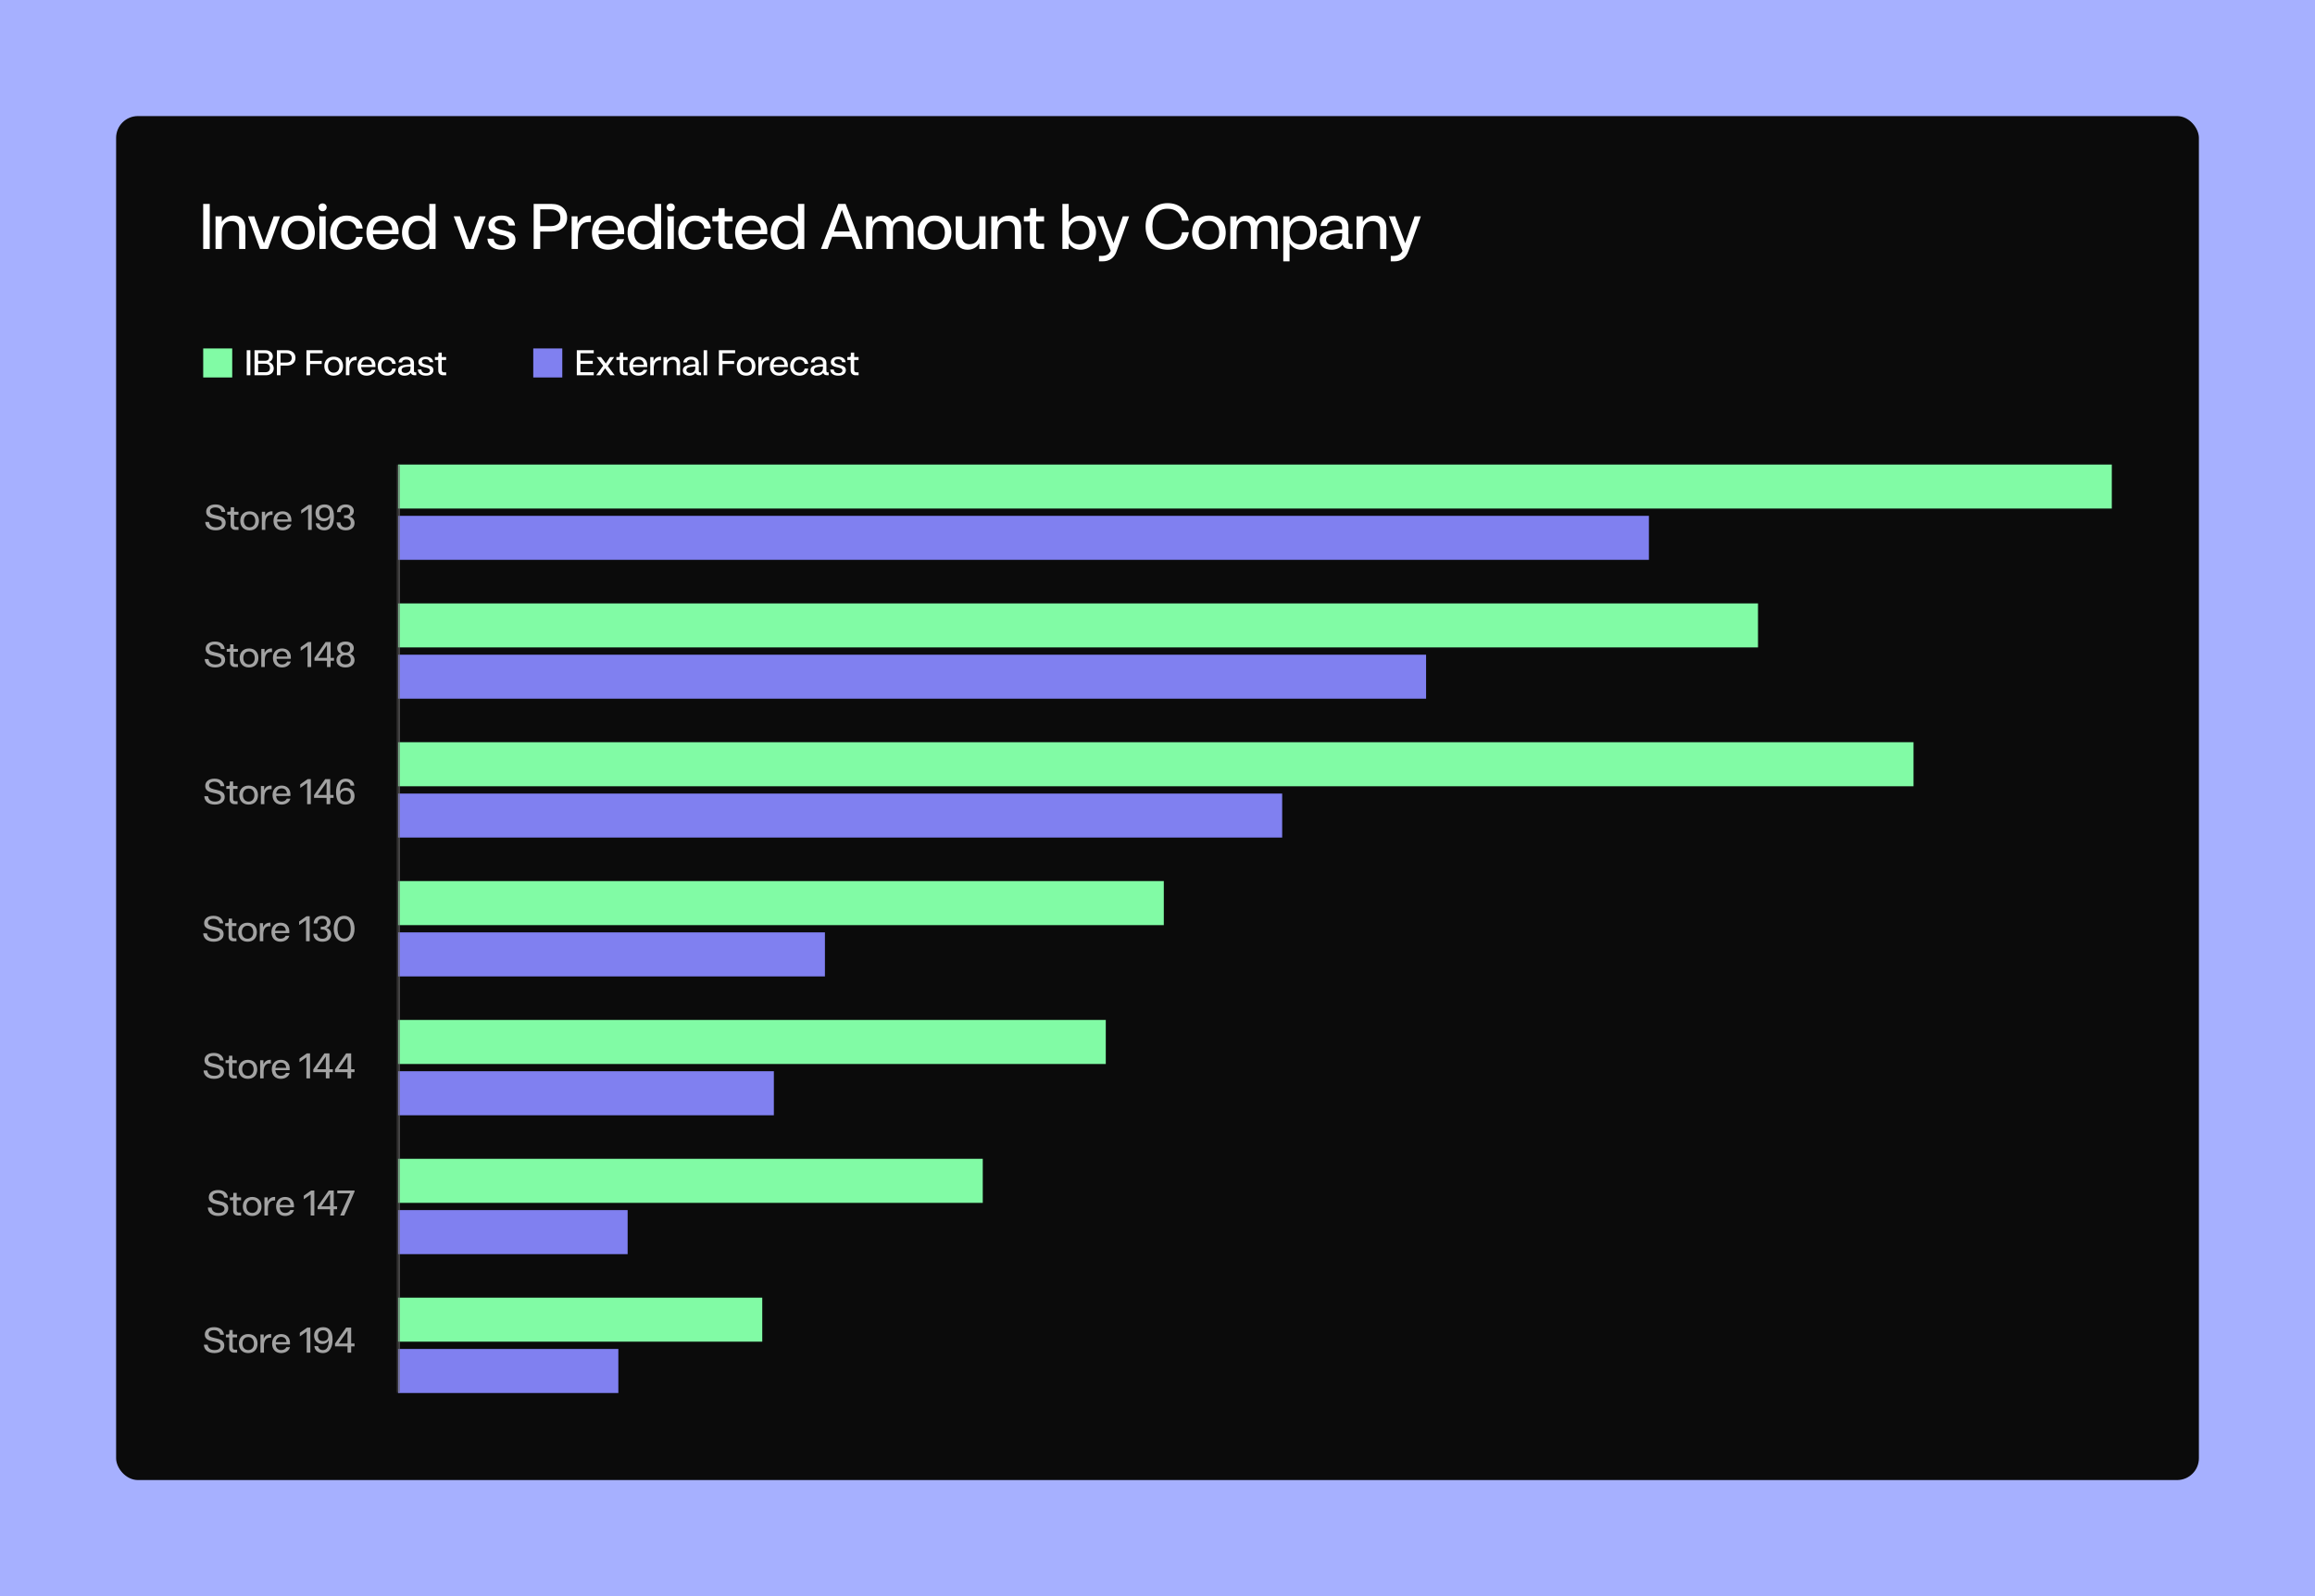 <svg width="638" height="440" viewBox="0 0 638 440" fill="none" xmlns="http://www.w3.org/2000/svg">
<rect width="638" height="440" fill="#A6B0FF"/>
<rect x="32" y="32" width="574" height="376" rx="6" fill="#0B0B0B"/>
<path d="M383.28 72.056V70.544H384C385.242 70.544 386.034 70.112 386.52 69.158L382.776 59.636H384.504L387.276 67.052L389.85 59.636H391.578L388.14 69.23C387.492 71.12 386.142 72.056 384.234 72.056H383.28Z" fill="white"/>
<path d="M380.351 63.038C380.351 61.706 379.577 60.95 378.227 60.95C376.517 60.95 375.581 62.102 375.581 64.172V68.636H373.853V59.636H375.581V61.184C376.265 60.068 377.381 59.42 378.821 59.42C380.837 59.42 382.079 60.68 382.079 62.822V68.636H380.351V63.038Z" fill="white"/>
<path d="M371.901 68.636C370.929 68.636 370.227 68.168 370.011 67.412C369.381 68.33 368.319 68.852 366.951 68.852C365.007 68.852 363.711 67.844 363.711 66.188C363.711 64.046 365.799 63.38 369.885 63.218V62.552C369.885 61.472 369.129 60.842 367.779 60.842C366.537 60.842 365.781 61.382 365.709 62.3H363.963C364.089 60.554 365.565 59.42 367.815 59.42C370.137 59.42 371.613 60.626 371.613 62.48V66.548C371.613 66.998 371.901 67.232 372.369 67.232H372.747V68.636H371.901ZM365.475 66.062C365.475 67.016 366.195 67.502 367.329 67.502C368.841 67.502 369.885 66.638 369.885 65.162V64.298C366.519 64.37 365.475 64.892 365.475 66.062Z" fill="white"/>
<path d="M358.667 59.42C361.115 59.42 362.915 61.274 362.915 64.136C362.915 66.998 361.115 68.852 358.667 68.852C357.191 68.852 356.057 68.168 355.391 66.998V72.056H353.663V59.636H355.391V61.274C356.057 60.104 357.191 59.42 358.667 59.42ZM358.253 60.914C356.489 60.914 355.391 62.156 355.391 64.136C355.391 66.116 356.489 67.376 358.253 67.376C359.999 67.376 361.115 66.116 361.115 64.136C361.115 62.156 359.999 60.914 358.253 60.914Z" fill="white"/>
<path d="M344.72 62.912C344.72 61.67 344.108 60.95 342.992 60.95C341.588 60.95 340.796 62.012 340.796 63.884V68.636H339.068V59.636H340.796V61.112C341.372 60.05 342.344 59.42 343.604 59.42C344.864 59.42 345.782 60.032 346.196 61.13C346.844 60.032 347.888 59.42 349.202 59.42C351.02 59.42 352.118 60.608 352.118 62.642V68.636H350.39V62.912C350.39 61.67 349.814 60.95 348.608 60.95C347.276 60.95 346.448 61.832 346.448 63.38V68.636H344.72V62.912Z" fill="white"/>
<path d="M333.184 68.852C330.358 68.852 328.54 66.998 328.54 64.136C328.54 61.274 330.358 59.42 333.184 59.42C335.992 59.42 337.81 61.274 337.81 64.136C337.81 66.998 335.992 68.852 333.184 68.852ZM333.184 67.358C334.912 67.358 336.01 66.098 336.01 64.136C336.01 62.174 334.912 60.896 333.184 60.896C331.456 60.896 330.34 62.156 330.34 64.136C330.34 66.098 331.456 67.358 333.184 67.358Z" fill="white"/>
<path d="M321.807 68.852C318.153 68.852 315.723 66.332 315.723 62.426C315.723 58.52 318.135 56 321.807 56C324.921 56 327.189 57.89 327.621 60.824H325.749C325.461 58.754 323.985 57.548 321.771 57.548C319.089 57.548 317.595 59.312 317.595 62.426C317.595 65.54 319.107 67.304 321.771 67.304C323.967 67.304 325.461 66.116 325.767 64.028H327.639C327.207 66.926 324.939 68.852 321.807 68.852Z" fill="white"/>
<path d="M302.874 72.056V70.544H303.594C304.836 70.544 305.628 70.112 306.114 69.158L302.37 59.636H304.098L306.87 67.052L309.444 59.636H311.172L307.734 69.23C307.086 71.12 305.736 72.056 303.828 72.056H302.874Z" fill="white"/>
<path d="M297.8 68.852C296.324 68.852 295.19 68.168 294.524 66.998V68.636H292.796V56.216H294.524V61.274C295.19 60.104 296.324 59.42 297.8 59.42C300.248 59.42 302.048 61.274 302.048 64.136C302.048 66.998 300.248 68.852 297.8 68.852ZM297.386 67.358C299.132 67.358 300.248 66.116 300.248 64.136C300.248 62.156 299.132 60.896 297.386 60.896C295.622 60.896 294.524 62.156 294.524 64.136C294.524 66.116 295.622 67.358 297.386 67.358Z" fill="white"/>
<path d="M286.204 68.636C284.764 68.636 283.828 67.7 283.828 66.296V61.058H282.172V59.636H283.144C283.666 59.636 283.9 59.402 283.9 58.88V57.386H285.556V59.636H287.734V61.058H285.556V66.08C285.556 66.8 285.952 67.178 286.654 67.178H287.752V68.636H286.204Z" fill="white"/>
<path d="M279.68 63.038C279.68 61.706 278.906 60.95 277.556 60.95C275.846 60.95 274.91 62.102 274.91 64.172V68.636H273.182V59.636H274.91V61.184C275.594 60.068 276.71 59.42 278.15 59.42C280.166 59.42 281.408 60.68 281.408 62.822V68.636H279.68V63.038Z" fill="white"/>
<path d="M265.112 65.234C265.112 66.566 265.886 67.322 267.236 67.322C268.946 67.322 269.882 66.17 269.882 64.1V59.636H271.61V68.636H269.882V67.088C269.198 68.204 268.082 68.852 266.642 68.852C264.626 68.852 263.384 67.592 263.384 65.45V59.636H265.112V65.234Z" fill="white"/>
<path d="M257.572 68.852C254.746 68.852 252.928 66.998 252.928 64.136C252.928 61.274 254.746 59.42 257.572 59.42C260.38 59.42 262.198 61.274 262.198 64.136C262.198 66.998 260.38 68.852 257.572 68.852ZM257.572 67.358C259.3 67.358 260.398 66.098 260.398 64.136C260.398 62.174 259.3 60.896 257.572 60.896C255.844 60.896 254.728 62.156 254.728 64.136C254.728 66.098 255.844 67.358 257.572 67.358Z" fill="white"/>
<path d="M244.348 62.912C244.348 61.67 243.736 60.95 242.62 60.95C241.216 60.95 240.424 62.012 240.424 63.884V68.636H238.696V59.636H240.424V61.112C241 60.05 241.972 59.42 243.232 59.42C244.492 59.42 245.41 60.032 245.824 61.13C246.472 60.032 247.516 59.42 248.83 59.42C250.648 59.42 251.746 60.608 251.746 62.642V68.636H250.018V62.912C250.018 61.67 249.442 60.95 248.236 60.95C246.904 60.95 246.076 61.832 246.076 63.38V68.636H244.348V62.912Z" fill="white"/>
<path d="M233.047 56.216L237.799 68.636H235.945L234.721 65.27H229.321L228.097 68.636H226.243L231.013 56.216H233.047ZM229.861 63.794H234.199L232.021 57.836L229.861 63.794Z" fill="white"/>
<path d="M216.655 68.852C214.207 68.852 212.407 66.998 212.407 64.136C212.407 61.274 214.207 59.42 216.655 59.42C218.131 59.42 219.265 60.104 219.931 61.274V56.216H221.659V68.636H219.931V66.998C219.265 68.168 218.131 68.852 216.655 68.852ZM217.069 67.358C218.833 67.358 219.931 66.116 219.931 64.136C219.931 62.156 218.833 60.896 217.069 60.896C215.323 60.896 214.207 62.156 214.207 64.136C214.207 66.116 215.323 67.358 217.069 67.358Z" fill="white"/>
<path d="M207.076 68.852C204.322 68.852 202.594 67.016 202.594 64.136C202.594 61.274 204.34 59.42 207.112 59.42C209.542 59.42 211.558 60.878 211.468 64.028L211.45 64.568H204.376C204.484 66.296 205.438 67.358 207.094 67.358C208.282 67.358 209.326 66.8 209.614 65.918H211.45C211.018 67.628 209.308 68.852 207.076 68.852ZM204.394 63.434H209.722C209.668 61.472 208.354 60.806 207.094 60.806C205.528 60.806 204.574 61.796 204.394 63.434Z" fill="white"/>
<path d="M200.36 68.636C198.92 68.636 197.984 67.7 197.984 66.296V61.058H196.328V59.636H197.3C197.822 59.636 198.056 59.402 198.056 58.88V57.386H199.712V59.636H201.89V61.058H199.712V66.08C199.712 66.8 200.108 67.178 200.81 67.178H201.908V68.636H200.36Z" fill="white"/>
<path d="M191.583 68.852C188.865 68.852 186.939 67.016 186.939 64.136C186.939 61.256 188.865 59.42 191.583 59.42C194.121 59.42 195.705 60.968 195.903 63.002H194.121C193.941 61.706 192.915 60.896 191.547 60.896C189.855 60.896 188.739 62.156 188.739 64.118C188.739 66.098 189.855 67.358 191.547 67.358C192.897 67.358 193.941 66.584 194.121 65.306H195.903C195.705 67.358 194.085 68.852 191.583 68.852Z" fill="white"/>
<path d="M183.976 68.636V59.636H185.704V68.636H183.976ZM184.858 58.232C184.21 58.232 183.706 57.764 183.706 57.134C183.706 56.54 184.21 56.072 184.858 56.072C185.488 56.072 185.974 56.54 185.974 57.134C185.974 57.764 185.488 58.232 184.858 58.232Z" fill="white"/>
<path d="M177.203 68.852C174.755 68.852 172.955 66.998 172.955 64.136C172.955 61.274 174.755 59.42 177.203 59.42C178.679 59.42 179.813 60.104 180.479 61.274V56.216H182.207V68.636H180.479V66.998C179.813 68.168 178.679 68.852 177.203 68.852ZM177.617 67.358C179.381 67.358 180.479 66.116 180.479 64.136C180.479 62.156 179.381 60.896 177.617 60.896C175.871 60.896 174.755 62.156 174.755 64.136C174.755 66.116 175.871 67.358 177.617 67.358Z" fill="white"/>
<path d="M167.624 68.852C164.87 68.852 163.142 67.016 163.142 64.136C163.142 61.274 164.888 59.42 167.66 59.42C170.09 59.42 172.106 60.878 172.016 64.028L171.998 64.568H164.924C165.032 66.296 165.986 67.358 167.642 67.358C168.83 67.358 169.874 66.8 170.162 65.918H171.998C171.566 67.628 169.856 68.852 167.624 68.852ZM164.942 63.434H170.27C170.216 61.472 168.902 60.806 167.642 60.806C166.076 60.806 165.122 61.796 164.942 63.434Z" fill="white"/>
<path d="M157.541 68.636V59.636H159.161V61.724C159.827 60.248 160.961 59.42 162.455 59.42H162.851V61.202H162.167C160.295 61.202 159.269 62.678 159.269 65.324V68.636H157.541Z" fill="white"/>
<path d="M147.078 68.636V56.216H152.028C154.62 56.216 156.294 57.71 156.294 60.032C156.294 62.354 154.62 63.83 152.028 63.83H148.878V68.636H147.078ZM148.878 62.336H151.758C153.45 62.336 154.44 61.508 154.44 60.032C154.44 58.556 153.45 57.71 151.758 57.71H148.878V62.336Z" fill="white"/>
<path d="M138.307 68.852C135.895 68.852 134.401 67.682 134.329 65.792H136.075C136.147 66.98 136.993 67.628 138.415 67.628C139.639 67.628 140.359 67.106 140.359 66.296C140.359 64.028 134.617 65.45 134.617 62.12C134.617 60.464 136.039 59.42 138.235 59.42C140.413 59.42 141.817 60.482 141.943 62.174H140.197C140.089 61.166 139.387 60.644 138.181 60.644C137.029 60.644 136.345 61.112 136.345 61.886C136.345 64.136 142.069 62.75 142.069 66.098C142.069 67.772 140.629 68.852 138.307 68.852Z" fill="white"/>
<path d="M128.356 68.636L125.044 59.636H126.772L129.436 67.088L132.118 59.636H133.846L130.534 68.636H128.356Z" fill="white"/>
<path d="M115.043 68.852C112.595 68.852 110.795 66.998 110.795 64.136C110.795 61.274 112.595 59.42 115.043 59.42C116.519 59.42 117.653 60.104 118.319 61.274V56.216H120.047V68.636H118.319V66.998C117.653 68.168 116.519 68.852 115.043 68.852ZM115.457 67.358C117.221 67.358 118.319 66.116 118.319 64.136C118.319 62.156 117.221 60.896 115.457 60.896C113.711 60.896 112.595 62.156 112.595 64.136C112.595 66.116 113.711 67.358 115.457 67.358Z" fill="white"/>
<path d="M105.463 68.852C102.709 68.852 100.981 67.016 100.981 64.136C100.981 61.274 102.727 59.42 105.499 59.42C107.929 59.42 109.945 60.878 109.855 64.028L109.837 64.568H102.763C102.871 66.296 103.825 67.358 105.481 67.358C106.669 67.358 107.713 66.8 108.001 65.918H109.837C109.405 67.628 107.695 68.852 105.463 68.852ZM102.781 63.434H108.109C108.055 61.472 106.741 60.806 105.481 60.806C103.915 60.806 102.961 61.796 102.781 63.434Z" fill="white"/>
<path d="M95.636 68.852C92.918 68.852 90.992 67.016 90.992 64.136C90.992 61.256 92.918 59.42 95.636 59.42C98.174 59.42 99.758 60.968 99.956 63.002H98.174C97.994 61.706 96.968 60.896 95.6 60.896C93.908 60.896 92.792 62.156 92.792 64.118C92.792 66.098 93.908 67.358 95.6 67.358C96.95 67.358 97.994 66.584 98.174 65.306H99.956C99.758 67.358 98.138 68.852 95.636 68.852Z" fill="white"/>
<path d="M88.028 68.636V59.636H89.756V68.636H88.028ZM88.91 58.232C88.262 58.232 87.758 57.764 87.758 57.134C87.758 56.54 88.262 56.072 88.91 56.072C89.54 56.072 90.026 56.54 90.026 57.134C90.026 57.764 89.54 58.232 88.91 58.232Z" fill="white"/>
<path d="M82.144 68.852C79.318 68.852 77.5 66.998 77.5 64.136C77.5 61.274 79.318 59.42 82.144 59.42C84.952 59.42 86.77 61.274 86.77 64.136C86.77 66.998 84.952 68.852 82.144 68.852ZM82.144 67.358C83.872 67.358 84.97 66.098 84.97 64.136C84.97 62.174 83.872 60.896 82.144 60.896C80.416 60.896 79.3 62.156 79.3 64.136C79.3 66.098 80.416 67.358 82.144 67.358Z" fill="white"/>
<path d="M71.668 68.636L68.356 59.636H70.084L72.748 67.088L75.43 59.636H77.157L73.846 68.636H71.668Z" fill="white"/>
<path d="M65.894 63.038C65.894 61.706 65.121 60.95 63.77 60.95C62.06 60.95 61.124 62.102 61.124 64.172V68.636H59.397V59.636H61.124V61.184C61.809 60.068 62.925 59.42 64.365 59.42C66.38 59.42 67.623 60.68 67.623 62.822V68.636H65.894V63.038Z" fill="white"/>
<path d="M56 68.636V56.216H57.8V68.636H56Z" fill="white"/>
<rect x="56" y="96.056" width="8" height="8" fill="#81FBA5"/>
<path d="M122.103 103.446C121.303 103.446 120.783 102.926 120.783 102.146V99.236H119.863V98.446H120.403C120.693 98.446 120.823 98.316 120.823 98.026V97.196H121.743V98.446H122.953V99.236H121.743V102.026C121.743 102.426 121.963 102.636 122.353 102.636H122.963V103.446H122.103Z" fill="white"/>
<path d="M117.363 103.566C116.023 103.566 115.193 102.916 115.153 101.866H116.123C116.163 102.526 116.633 102.886 117.423 102.886C118.103 102.886 118.503 102.596 118.503 102.146C118.503 100.886 115.313 101.676 115.313 99.826C115.313 98.906 116.103 98.326 117.323 98.326C118.533 98.326 119.313 98.916 119.383 99.856H118.413C118.353 99.296 117.963 99.006 117.293 99.006C116.653 99.006 116.273 99.266 116.273 99.696C116.273 100.946 119.453 100.176 119.453 102.036C119.453 102.966 118.653 103.566 117.363 103.566Z" fill="white"/>
<path d="M114.248 103.446C113.708 103.446 113.318 103.186 113.198 102.766C112.848 103.276 112.258 103.566 111.498 103.566C110.418 103.566 109.698 103.006 109.698 102.086C109.698 100.896 110.858 100.526 113.128 100.436V100.066C113.128 99.466 112.708 99.116 111.958 99.116C111.268 99.116 110.848 99.416 110.808 99.926H109.838C109.908 98.956 110.728 98.326 111.978 98.326C113.268 98.326 114.088 98.996 114.088 100.026V102.286C114.088 102.536 114.248 102.666 114.508 102.666H114.718V103.446H114.248ZM110.678 102.016C110.678 102.546 111.078 102.816 111.708 102.816C112.548 102.816 113.128 102.336 113.128 101.516V101.036C111.258 101.076 110.678 101.366 110.678 102.016Z" fill="white"/>
<path d="M106.678 103.566C105.168 103.566 104.098 102.546 104.098 100.946C104.098 99.346 105.168 98.326 106.678 98.326C108.088 98.326 108.968 99.186 109.078 100.316H108.088C107.988 99.596 107.418 99.146 106.658 99.146C105.718 99.146 105.098 99.846 105.098 100.936C105.098 102.036 105.718 102.736 106.658 102.736C107.408 102.736 107.988 102.306 108.088 101.596H109.078C108.968 102.736 108.068 103.566 106.678 103.566Z" fill="white"/>
<path d="M101.036 103.566C99.506 103.566 98.546 102.546 98.546 100.946C98.546 99.356 99.516 98.326 101.056 98.326C102.406 98.326 103.526 99.136 103.476 100.886L103.466 101.186H99.536C99.596 102.146 100.126 102.736 101.046 102.736C101.706 102.736 102.286 102.426 102.446 101.936H103.466C103.226 102.886 102.276 103.566 101.036 103.566ZM99.546 100.556H102.506C102.476 99.466 101.746 99.096 101.046 99.096C100.176 99.096 99.646 99.646 99.546 100.556Z" fill="white"/>
<path d="M95.334 103.446V98.446H96.234V99.606C96.604 98.786 97.234 98.326 98.064 98.326H98.284V99.316H97.904C96.864 99.316 96.294 100.136 96.294 101.606V103.446H95.334Z" fill="white"/>
<path d="M91.966 103.566C90.396 103.566 89.386 102.536 89.386 100.946C89.386 99.356 90.396 98.326 91.966 98.326C93.526 98.326 94.536 99.356 94.536 100.946C94.536 102.536 93.526 103.566 91.966 103.566ZM91.966 102.736C92.926 102.736 93.536 102.036 93.536 100.946C93.536 99.856 92.926 99.146 91.966 99.146C91.006 99.146 90.386 99.846 90.386 100.946C90.386 102.036 91.006 102.736 91.966 102.736Z" fill="white"/>
<path d="M84.456 103.446V96.546H88.936V97.376H85.456V99.506H88.656V100.336H85.456V103.446H84.456Z" fill="white"/>
<path d="M76.311 103.446V96.546H79.061C80.501 96.546 81.43 97.376 81.43 98.666C81.43 99.956 80.501 100.776 79.061 100.776H77.311V103.446H76.311ZM77.311 99.946H78.91C79.85 99.946 80.4 99.486 80.4 98.666C80.4 97.846 79.85 97.376 78.91 97.376H77.311V99.946Z" fill="white"/>
<path d="M70.144 103.446V96.546H73.154C74.434 96.546 75.194 97.316 75.194 98.276C75.194 98.956 74.814 99.526 74.094 99.796C74.944 100.056 75.444 100.726 75.444 101.576C75.444 102.666 74.604 103.446 73.284 103.446H70.144ZM71.144 102.606H73.164C73.954 102.606 74.404 102.176 74.404 101.446C74.404 100.686 73.934 100.266 73.104 100.266H71.144V102.606ZM71.144 99.466H73.004C73.784 99.466 74.184 99.086 74.184 98.416C74.184 97.766 73.804 97.376 73.084 97.376H71.144V99.466Z" fill="white"/>
<path d="M68 103.446V96.546H69V103.446H68Z" fill="white"/>
<rect x="146.963" y="96.056" width="8" height="8" fill="#8080F0"/>
<path d="M235.767 103.446C234.967 103.446 234.447 102.926 234.447 102.146V99.236H233.527V98.446H234.067C234.357 98.446 234.487 98.316 234.487 98.026V97.196H235.407V98.446H236.617V99.236H235.407V102.026C235.407 102.426 235.627 102.636 236.017 102.636H236.627V103.446H235.767Z" fill="white"/>
<path d="M231.027 103.566C229.687 103.566 228.857 102.916 228.817 101.866H229.787C229.827 102.526 230.297 102.886 231.087 102.886C231.767 102.886 232.167 102.596 232.167 102.146C232.167 100.886 228.977 101.676 228.977 99.826C228.977 98.906 229.767 98.326 230.987 98.326C232.197 98.326 232.977 98.916 233.047 99.856H232.077C232.017 99.296 231.627 99.006 230.957 99.006C230.317 99.006 229.937 99.266 229.937 99.696C229.937 100.946 233.117 100.176 233.117 102.036C233.117 102.966 232.317 103.566 231.027 103.566Z" fill="white"/>
<path d="M227.912 103.446C227.372 103.446 226.982 103.186 226.862 102.766C226.512 103.276 225.922 103.566 225.162 103.566C224.082 103.566 223.362 103.006 223.362 102.086C223.362 100.896 224.522 100.526 226.792 100.436V100.066C226.792 99.466 226.372 99.116 225.622 99.116C224.932 99.116 224.512 99.416 224.472 99.926H223.502C223.572 98.956 224.392 98.326 225.642 98.326C226.932 98.326 227.752 98.996 227.752 100.026V102.286C227.752 102.536 227.912 102.666 228.172 102.666H228.382V103.446H227.912ZM224.342 102.016C224.342 102.546 224.742 102.816 225.372 102.816C226.212 102.816 226.792 102.336 226.792 101.516V101.036C224.922 101.076 224.342 101.366 224.342 102.016Z" fill="white"/>
<path d="M220.342 103.566C218.832 103.566 217.762 102.546 217.762 100.946C217.762 99.346 218.832 98.326 220.342 98.326C221.752 98.326 222.632 99.186 222.742 100.316H221.752C221.652 99.596 221.082 99.146 220.322 99.146C219.382 99.146 218.762 99.846 218.762 100.936C218.762 102.036 219.382 102.736 220.322 102.736C221.072 102.736 221.652 102.306 221.752 101.596H222.742C222.632 102.736 221.732 103.566 220.342 103.566Z" fill="white"/>
<path d="M214.7 103.566C213.17 103.566 212.21 102.546 212.21 100.946C212.21 99.356 213.18 98.326 214.72 98.326C216.07 98.326 217.19 99.136 217.14 100.886L217.13 101.186H213.2C213.26 102.146 213.79 102.736 214.71 102.736C215.37 102.736 215.95 102.426 216.11 101.936H217.13C216.89 102.886 215.94 103.566 214.7 103.566ZM213.21 100.556H216.17C216.14 99.466 215.41 99.096 214.71 99.096C213.84 99.096 213.31 99.646 213.21 100.556Z" fill="white"/>
<path d="M208.998 103.446V98.446H209.898V99.606C210.268 98.786 210.898 98.326 211.728 98.326H211.948V99.316H211.568C210.528 99.316 209.958 100.136 209.958 101.606V103.446H208.998Z" fill="white"/>
<path d="M205.63 103.566C204.06 103.566 203.05 102.536 203.05 100.946C203.05 99.356 204.06 98.326 205.63 98.326C207.19 98.326 208.2 99.356 208.2 100.946C208.2 102.536 207.19 103.566 205.63 103.566ZM205.63 102.736C206.59 102.736 207.2 102.036 207.2 100.946C207.2 99.856 206.59 99.146 205.63 99.146C204.67 99.146 204.05 99.846 204.05 100.946C204.05 102.036 204.67 102.736 205.63 102.736Z" fill="white"/>
<path d="M198.12 103.446V96.546H202.6V97.376H199.12V99.506H202.32V100.336H199.12V103.446H198.12Z" fill="white"/>
<path d="M193.92 103.446V96.546H194.88V103.446H193.92Z" fill="white"/>
<path d="M192.736 103.446C192.196 103.446 191.806 103.186 191.686 102.766C191.336 103.276 190.746 103.566 189.986 103.566C188.906 103.566 188.186 103.006 188.186 102.086C188.186 100.896 189.346 100.526 191.616 100.436V100.066C191.616 99.466 191.196 99.116 190.446 99.116C189.756 99.116 189.336 99.416 189.296 99.926H188.326C188.396 98.956 189.216 98.326 190.466 98.326C191.756 98.326 192.576 98.996 192.576 100.026V102.286C192.576 102.536 192.736 102.666 192.996 102.666H193.206V103.446H192.736ZM189.166 102.016C189.166 102.546 189.566 102.816 190.196 102.816C191.036 102.816 191.616 102.336 191.616 101.516V101.036C189.746 101.076 189.166 101.366 189.166 102.016Z" fill="white"/>
<path d="M186.464 100.336C186.464 99.596 186.034 99.176 185.284 99.176C184.334 99.176 183.814 99.816 183.814 100.966V103.446H182.854V98.446H183.814V99.306C184.194 98.686 184.814 98.326 185.614 98.326C186.734 98.326 187.424 99.026 187.424 100.216V103.446H186.464V100.336Z" fill="white"/>
<path d="M179.207 103.446V98.446H180.107V99.606C180.477 98.786 181.107 98.326 181.937 98.326H182.157V99.316H181.777C180.737 99.316 180.167 100.136 180.167 101.606V103.446H179.207Z" fill="white"/>
<path d="M175.943 103.566C174.413 103.566 173.453 102.546 173.453 100.946C173.453 99.356 174.423 98.326 175.963 98.326C177.313 98.326 178.433 99.136 178.383 100.886L178.373 101.186H174.443C174.503 102.146 175.033 102.736 175.953 102.736C176.613 102.736 177.193 102.426 177.353 101.936H178.373C178.133 102.886 177.183 103.566 175.943 103.566ZM174.453 100.556H177.413C177.383 99.466 176.653 99.096 175.953 99.096C175.083 99.096 174.553 99.646 174.453 100.556Z" fill="white"/>
<path d="M172.112 103.446C171.312 103.446 170.792 102.926 170.792 102.146V99.236H169.872V98.446H170.412C170.702 98.446 170.832 98.316 170.832 98.026V97.196H171.752V98.446H172.962V99.236H171.752V102.026C171.752 102.426 171.972 102.636 172.362 102.636H172.972V103.446H172.112Z" fill="white"/>
<path d="M168.205 103.446L166.755 101.526L165.445 103.446H164.315L166.225 100.816L164.435 98.446H165.635L166.965 100.206L168.115 98.446H169.245L167.495 100.916L169.405 103.446H168.205Z" fill="white"/>
<path d="M158.963 103.446V96.546H163.633V97.376H159.963V99.476H163.363V100.316H159.963V102.606H163.633V103.446H158.963Z" fill="white"/>
<path d="M95.289 146.196C93.769 146.196 92.809 145.346 92.769 144.016H93.809C93.859 144.886 94.379 145.376 95.279 145.376C96.149 145.376 96.669 144.926 96.669 144.136C96.669 143.346 96.179 142.836 95.289 142.836H94.819V142.066H95.199C96.019 142.066 96.489 141.676 96.489 140.966C96.489 140.296 96.039 139.876 95.249 139.876C94.429 139.876 93.949 140.316 93.899 141.176H92.879C92.899 139.936 93.769 139.056 95.249 139.056C96.639 139.056 97.509 139.846 97.509 140.866C97.509 141.646 97.039 142.186 96.349 142.396C97.159 142.576 97.709 143.256 97.709 144.186C97.709 145.416 96.749 146.196 95.289 146.196Z" fill="#A2A2A2"/>
<path d="M89.344 146.196C87.994 146.196 87.054 145.396 87.024 144.266H88.064C88.084 144.906 88.584 145.366 89.364 145.366C90.464 145.366 90.984 144.476 90.984 142.686C90.644 143.326 90.074 143.686 89.234 143.686C87.884 143.686 86.944 142.796 86.944 141.396C86.944 139.966 87.934 139.056 89.464 139.056C91.054 139.056 92.034 140.056 92.034 142.426C92.034 144.456 91.304 146.196 89.344 146.196ZM89.424 142.896C90.344 142.896 90.864 142.356 90.864 141.406C90.864 140.456 90.344 139.916 89.424 139.916C88.504 139.916 87.984 140.456 87.984 141.406C87.984 142.356 88.504 142.896 89.424 142.896Z" fill="#A2A2A2"/>
<path d="M84.91 146.076V140.266L83.01 141.596V140.616L85.05 139.176H85.91V146.076H84.91Z" fill="#A2A2A2"/>
<path d="M77.862 146.196C76.332 146.196 75.372 145.176 75.372 143.576C75.372 141.986 76.342 140.956 77.882 140.956C79.232 140.956 80.352 141.766 80.302 143.516L80.292 143.816H76.362C76.422 144.776 76.952 145.366 77.872 145.366C78.532 145.366 79.112 145.056 79.272 144.566H80.292C80.052 145.516 79.102 146.196 77.862 146.196ZM76.372 143.186H79.332C79.302 142.096 78.572 141.726 77.872 141.726C77.002 141.726 76.472 142.276 76.372 143.186Z" fill="#A2A2A2"/>
<path d="M72.16 146.076V141.076H73.06V142.236C73.43 141.416 74.06 140.956 74.89 140.956H75.11V141.946H74.73C73.69 141.946 73.12 142.766 73.12 144.236V146.076H72.16Z" fill="#A2A2A2"/>
<path d="M68.791 146.196C67.221 146.196 66.211 145.166 66.211 143.576C66.211 141.986 67.221 140.956 68.791 140.956C70.351 140.956 71.361 141.986 71.361 143.576C71.361 145.166 70.351 146.196 68.791 146.196ZM68.791 145.366C69.751 145.366 70.361 144.666 70.361 143.576C70.361 142.486 69.751 141.776 68.791 141.776C67.831 141.776 67.211 142.476 67.211 143.576C67.211 144.666 67.831 145.366 68.791 145.366Z" fill="#A2A2A2"/>
<path d="M64.871 146.076C64.071 146.076 63.551 145.556 63.551 144.776V141.866H62.631V141.076H63.171C63.461 141.076 63.591 140.946 63.591 140.656V139.826H64.511V141.076H65.721V141.866H64.511V144.656C64.511 145.056 64.731 145.266 65.121 145.266H65.731V146.076H64.871Z" fill="#A2A2A2"/>
<path d="M59.453 146.196C57.673 146.196 56.614 145.286 56.563 143.886H57.614C57.684 144.836 58.383 145.366 59.514 145.366C60.523 145.366 61.154 144.936 61.154 144.226C61.154 142.406 56.824 143.696 56.824 141.076C56.824 139.836 57.803 139.056 59.383 139.056C60.993 139.056 61.983 139.866 62.084 141.136H61.044C60.944 140.316 60.313 139.886 59.364 139.886C58.464 139.886 57.864 140.286 57.864 140.926C57.864 142.626 62.194 141.466 62.194 144.086C62.194 145.366 61.154 146.196 59.453 146.196Z" fill="#A2A2A2"/>
<path d="M95.218 183.997C93.698 183.997 92.728 183.197 92.728 181.977C92.728 181.147 93.198 180.527 93.978 180.217C93.317 179.927 92.927 179.387 92.927 178.667C92.927 177.577 93.817 176.857 95.218 176.857C96.608 176.857 97.507 177.577 97.507 178.677C97.507 179.387 97.118 179.927 96.457 180.217C97.248 180.517 97.707 181.137 97.707 181.977C97.707 183.187 96.737 183.997 95.218 183.997ZM95.218 183.137C96.138 183.137 96.668 182.677 96.668 181.887C96.668 181.067 96.138 180.607 95.218 180.607C94.287 180.607 93.757 181.067 93.757 181.887C93.757 182.677 94.287 183.137 95.218 183.137ZM95.218 179.907C96.017 179.907 96.468 179.487 96.468 178.797C96.468 178.097 96.017 177.717 95.218 177.717C94.418 177.717 93.957 178.097 93.957 178.797C93.957 179.487 94.418 179.907 95.218 179.907Z" fill="#A2A2A2"/>
<path d="M90.115 183.877V182.147H86.665V181.397L89.735 176.977H91.115V181.357H92.045V182.147H91.115V183.877H90.115ZM87.675 181.357H90.115V177.847L87.675 181.357Z" fill="#A2A2A2"/>
<path d="M84.761 183.877V178.067L82.861 179.397V178.417L84.901 176.977H85.761V183.877H84.761Z" fill="#A2A2A2"/>
<path d="M77.714 183.997C76.184 183.997 75.224 182.977 75.224 181.377C75.224 179.787 76.194 178.757 77.734 178.757C79.084 178.757 80.204 179.567 80.154 181.317L80.144 181.617H76.214C76.274 182.577 76.804 183.167 77.724 183.167C78.384 183.167 78.964 182.857 79.124 182.367H80.144C79.904 183.317 78.954 183.997 77.714 183.997ZM76.224 180.987H79.184C79.154 179.897 78.424 179.527 77.724 179.527C76.854 179.527 76.324 180.077 76.224 180.987Z" fill="#A2A2A2"/>
<path d="M72.012 183.877V178.877H72.912V180.037C73.282 179.217 73.912 178.757 74.742 178.757H74.962V179.747H74.582C73.542 179.747 72.972 180.567 72.972 182.037V183.877H72.012Z" fill="#A2A2A2"/>
<path d="M68.642 183.997C67.073 183.997 66.062 182.967 66.062 181.377C66.062 179.787 67.073 178.757 68.642 178.757C70.203 178.757 71.213 179.787 71.213 181.377C71.213 182.967 70.203 183.997 68.642 183.997ZM68.642 183.167C69.603 183.167 70.213 182.467 70.213 181.377C70.213 180.287 69.603 179.577 68.642 179.577C67.683 179.577 67.062 180.277 67.062 181.377C67.062 182.467 67.683 183.167 68.642 183.167Z" fill="#A2A2A2"/>
<path d="M64.722 183.877C63.922 183.877 63.402 183.357 63.402 182.577V179.667H62.482V178.877H63.022C63.312 178.877 63.442 178.747 63.442 178.457V177.627H64.362V178.877H65.572V179.667H64.362V182.457C64.362 182.857 64.582 183.067 64.972 183.067H65.582V183.877H64.722Z" fill="#A2A2A2"/>
<path d="M59.305 183.997C57.525 183.997 56.465 183.087 56.415 181.687H57.465C57.535 182.637 58.235 183.167 59.365 183.167C60.375 183.167 61.005 182.737 61.005 182.027C61.005 180.207 56.675 181.497 56.675 178.877C56.675 177.637 57.655 176.857 59.235 176.857C60.845 176.857 61.835 177.667 61.935 178.937H60.895C60.795 178.117 60.165 177.687 59.215 177.687C58.315 177.687 57.715 178.087 57.715 178.727C57.715 180.427 62.045 179.267 62.045 181.887C62.045 183.167 61.005 183.997 59.305 183.997Z" fill="#A2A2A2"/>
<path d="M95.188 221.797C93.588 221.797 92.618 220.797 92.618 218.427C92.618 216.397 93.338 214.657 95.308 214.657C96.658 214.657 97.598 215.457 97.628 216.587H96.588C96.568 215.937 96.068 215.487 95.288 215.487C94.188 215.487 93.668 216.367 93.668 218.157C94.008 217.527 94.578 217.167 95.418 217.167C96.768 217.167 97.708 218.057 97.708 219.447C97.708 220.887 96.718 221.797 95.188 221.797ZM95.228 220.937C96.148 220.937 96.668 220.397 96.668 219.447C96.668 218.497 96.148 217.957 95.228 217.957C94.308 217.957 93.778 218.497 93.778 219.447C93.778 220.397 94.308 220.937 95.228 220.937Z" fill="#A2A2A2"/>
<path d="M90.005 221.677V219.947H86.555V219.197L89.625 214.777H91.005V219.157H91.935V219.947H91.005V221.677H90.005ZM87.565 219.157H90.005V215.647L87.565 219.157Z" fill="#A2A2A2"/>
<path d="M84.651 221.677V215.867L82.751 217.197V216.217L84.791 214.777H85.651V221.677H84.651Z" fill="#A2A2A2"/>
<path d="M77.603 221.797C76.073 221.797 75.113 220.777 75.113 219.177C75.113 217.587 76.083 216.557 77.623 216.557C78.973 216.557 80.093 217.367 80.043 219.117L80.033 219.417H76.103C76.163 220.377 76.693 220.967 77.613 220.967C78.273 220.967 78.853 220.657 79.013 220.167H80.033C79.793 221.117 78.843 221.797 77.603 221.797ZM76.113 218.787H79.073C79.043 217.697 78.313 217.327 77.613 217.327C76.743 217.327 76.213 217.877 76.113 218.787Z" fill="#A2A2A2"/>
<path d="M71.901 221.677V216.677H72.801V217.837C73.171 217.017 73.801 216.557 74.631 216.557H74.851V217.547H74.471C73.431 217.547 72.861 218.367 72.861 219.837V221.677H71.901Z" fill="#A2A2A2"/>
<path d="M68.532 221.797C66.962 221.797 65.952 220.767 65.952 219.177C65.952 217.587 66.962 216.557 68.532 216.557C70.092 216.557 71.102 217.587 71.102 219.177C71.102 220.767 70.092 221.797 68.532 221.797ZM68.532 220.967C69.492 220.967 70.102 220.267 70.102 219.177C70.102 218.087 69.492 217.377 68.532 217.377C67.572 217.377 66.952 218.077 66.952 219.177C66.952 220.267 67.572 220.967 68.532 220.967Z" fill="#A2A2A2"/>
<path d="M64.612 221.677C63.812 221.677 63.292 221.157 63.292 220.377V217.467H62.372V216.677H62.912C63.202 216.677 63.332 216.547 63.332 216.257V215.427H64.252V216.677H65.462V217.467H64.252V220.257C64.252 220.657 64.472 220.867 64.862 220.867H65.472V221.677H64.612Z" fill="#A2A2A2"/>
<path d="M59.195 221.797C57.415 221.797 56.355 220.887 56.305 219.487H57.355C57.425 220.437 58.125 220.967 59.255 220.967C60.265 220.967 60.895 220.537 60.895 219.827C60.895 218.007 56.565 219.297 56.565 216.677C56.565 215.437 57.545 214.657 59.125 214.657C60.735 214.657 61.725 215.467 61.825 216.737H60.785C60.685 215.917 60.055 215.487 59.105 215.487C58.205 215.487 57.605 215.887 57.605 216.527C57.605 218.227 61.935 217.067 61.935 219.687C61.935 220.967 60.895 221.797 59.195 221.797Z" fill="#A2A2A2"/>
<path d="M94.849 259.598C93.109 259.598 91.978 258.198 91.978 256.028C91.978 253.858 93.109 252.458 94.849 252.458C96.588 252.458 97.709 253.858 97.709 256.028C97.709 258.198 96.588 259.598 94.849 259.598ZM94.849 258.738C96.008 258.738 96.668 257.758 96.668 256.028C96.668 254.298 96.008 253.318 94.849 253.318C93.678 253.318 93.019 254.298 93.019 256.028C93.019 257.758 93.678 258.738 94.849 258.738Z" fill="#A2A2A2"/>
<path d="M88.861 259.598C87.341 259.598 86.381 258.748 86.341 257.418H87.381C87.431 258.288 87.951 258.778 88.851 258.778C89.721 258.778 90.241 258.328 90.241 257.538C90.241 256.748 89.751 256.238 88.861 256.238H88.391V255.468H88.771C89.591 255.468 90.061 255.078 90.061 254.368C90.061 253.698 89.611 253.278 88.821 253.278C88.001 253.278 87.521 253.718 87.471 254.578H86.451C86.471 253.338 87.341 252.458 88.821 252.458C90.211 252.458 91.081 253.248 91.081 254.268C91.081 255.048 90.611 255.588 89.921 255.798C90.731 255.978 91.281 256.658 91.281 257.588C91.281 258.818 90.321 259.598 88.861 259.598Z" fill="#A2A2A2"/>
<path d="M84.346 259.478V253.668L82.446 254.998V254.018L84.486 252.578H85.346V259.478H84.346Z" fill="#A2A2A2"/>
<path d="M77.299 259.598C75.769 259.598 74.809 258.578 74.809 256.978C74.809 255.388 75.779 254.358 77.319 254.358C78.669 254.358 79.789 255.168 79.739 256.918L79.729 257.218H75.799C75.859 258.178 76.389 258.768 77.309 258.768C77.969 258.768 78.549 258.458 78.709 257.968H79.729C79.489 258.918 78.539 259.598 77.299 259.598ZM75.809 256.588H78.769C78.739 255.498 78.009 255.128 77.309 255.128C76.439 255.128 75.909 255.678 75.809 256.588Z" fill="#A2A2A2"/>
<path d="M71.597 259.478V254.478H72.497V255.638C72.867 254.818 73.497 254.358 74.327 254.358H74.547V255.348H74.167C73.127 255.348 72.557 256.168 72.557 257.638V259.478H71.597Z" fill="#A2A2A2"/>
<path d="M68.228 259.598C66.657 259.598 65.647 258.568 65.647 256.978C65.647 255.388 66.657 254.358 68.228 254.358C69.787 254.358 70.797 255.388 70.797 256.978C70.797 258.568 69.787 259.598 68.228 259.598ZM68.228 258.768C69.188 258.768 69.797 258.068 69.797 256.978C69.797 255.888 69.188 255.178 68.228 255.178C67.267 255.178 66.647 255.878 66.647 256.978C66.647 258.068 67.267 258.768 68.228 258.768Z" fill="#A2A2A2"/>
<path d="M64.307 259.478C63.507 259.478 62.987 258.958 62.987 258.178V255.268H62.067V254.478H62.607C62.897 254.478 63.027 254.348 63.027 254.058V253.228H63.947V254.478H65.157V255.268H63.947V258.058C63.947 258.458 64.167 258.668 64.557 258.668H65.167V259.478H64.307Z" fill="#A2A2A2"/>
<path d="M58.89 259.598C57.11 259.598 56.05 258.688 56 257.288H57.05C57.12 258.238 57.82 258.768 58.95 258.768C59.96 258.768 60.59 258.338 60.59 257.628C60.59 255.808 56.26 257.098 56.26 254.478C56.26 253.238 57.24 252.458 58.82 252.458C60.43 252.458 61.42 253.268 61.52 254.538H60.48C60.38 253.718 59.75 253.288 58.8 253.288C57.9 253.288 57.3 253.688 57.3 254.328C57.3 256.028 61.63 254.868 61.63 257.488C61.63 258.768 60.59 259.598 58.89 259.598Z" fill="#A2A2A2"/>
<path d="M95.778 297.279V295.549H92.328V294.799L95.398 290.379H96.778V294.759H97.708V295.549H96.778V297.279H95.778ZM93.338 294.759H95.778V291.249L93.338 294.759Z" fill="#A2A2A2"/>
<path d="M89.797 297.279V295.549H86.347V294.799L89.417 290.379H90.797V294.759H91.727V295.549H90.797V297.279H89.797ZM87.357 294.759H89.797V291.249L87.357 294.759Z" fill="#A2A2A2"/>
<path d="M84.443 297.279V291.469L82.543 292.799V291.819L84.583 290.379H85.443V297.279H84.443Z" fill="#A2A2A2"/>
<path d="M77.395 297.399C75.865 297.399 74.905 296.379 74.905 294.779C74.905 293.189 75.875 292.159 77.415 292.159C78.765 292.159 79.885 292.969 79.835 294.719L79.825 295.019H75.895C75.955 295.979 76.485 296.569 77.405 296.569C78.065 296.569 78.645 296.259 78.805 295.769H79.825C79.585 296.719 78.635 297.399 77.395 297.399ZM75.905 294.389H78.865C78.835 293.299 78.105 292.929 77.405 292.929C76.535 292.929 76.005 293.479 75.905 294.389Z" fill="#A2A2A2"/>
<path d="M71.693 297.279V292.279H72.593V293.439C72.963 292.619 73.593 292.159 74.423 292.159H74.643V293.149H74.263C73.223 293.149 72.653 293.969 72.653 295.439V297.279H71.693Z" fill="#A2A2A2"/>
<path d="M68.324 297.399C66.754 297.399 65.744 296.369 65.744 294.779C65.744 293.189 66.754 292.159 68.324 292.159C69.884 292.159 70.894 293.189 70.894 294.779C70.894 296.369 69.884 297.399 68.324 297.399ZM68.324 296.569C69.284 296.569 69.894 295.869 69.894 294.779C69.894 293.689 69.284 292.979 68.324 292.979C67.364 292.979 66.744 293.679 66.744 294.779C66.744 295.869 67.364 296.569 68.324 296.569Z" fill="#A2A2A2"/>
<path d="M64.404 297.279C63.604 297.279 63.084 296.759 63.084 295.979V293.069H62.164V292.279H62.704C62.994 292.279 63.124 292.149 63.124 291.859V291.029H64.044V292.279H65.254V293.069H64.044V295.859C64.044 296.259 64.264 296.469 64.654 296.469H65.264V297.279H64.404Z" fill="#A2A2A2"/>
<path d="M58.987 297.399C57.207 297.399 56.147 296.489 56.097 295.089H57.147C57.217 296.039 57.917 296.569 59.047 296.569C60.057 296.569 60.687 296.139 60.687 295.429C60.687 293.609 56.357 294.899 56.357 292.279C56.357 291.039 57.337 290.259 58.917 290.259C60.527 290.259 61.517 291.069 61.617 292.339H60.577C60.477 291.519 59.847 291.089 58.897 291.089C57.997 291.089 57.397 291.489 57.397 292.129C57.397 293.829 61.727 292.669 61.727 295.289C61.727 296.569 60.687 297.399 58.987 297.399Z" fill="#A2A2A2"/>
<path d="M93.749 335.079L96.499 328.969H92.959V328.179H97.709V328.489L94.879 335.079H93.749Z" fill="#A2A2A2"/>
<path d="M90.978 335.079V333.349H87.528V332.599L90.598 328.179H91.978V332.559H92.908V333.349H91.978V335.079H90.978ZM88.538 332.559H90.978V329.049L88.538 332.559Z" fill="#A2A2A2"/>
<path d="M85.625 335.079V329.269L83.725 330.599V329.619L85.765 328.179H86.625V335.079H85.625Z" fill="#A2A2A2"/>
<path d="M78.577 335.199C77.047 335.199 76.087 334.179 76.087 332.579C76.087 330.989 77.057 329.959 78.597 329.959C79.947 329.959 81.067 330.769 81.017 332.519L81.007 332.819H77.077C77.137 333.779 77.667 334.369 78.587 334.369C79.247 334.369 79.827 334.059 79.987 333.569H81.007C80.767 334.519 79.817 335.199 78.577 335.199ZM77.087 332.189H80.047C80.017 331.099 79.287 330.729 78.587 330.729C77.717 330.729 77.187 331.279 77.087 332.189Z" fill="#A2A2A2"/>
<path d="M72.875 335.079V330.079H73.775V331.239C74.145 330.419 74.775 329.959 75.605 329.959H75.825V330.949H75.445C74.405 330.949 73.835 331.769 73.835 333.239V335.079H72.875Z" fill="#A2A2A2"/>
<path d="M69.506 335.199C67.936 335.199 66.926 334.169 66.926 332.579C66.926 330.989 67.936 329.959 69.506 329.959C71.066 329.959 72.076 330.989 72.076 332.579C72.076 334.169 71.066 335.199 69.506 335.199ZM69.506 334.369C70.466 334.369 71.076 333.669 71.076 332.579C71.076 331.489 70.466 330.779 69.506 330.779C68.546 330.779 67.926 331.479 67.926 332.579C67.926 333.669 68.546 334.369 69.506 334.369Z" fill="#A2A2A2"/>
<path d="M65.586 335.079C64.786 335.079 64.266 334.559 64.266 333.779V330.869H63.346V330.079H63.886C64.176 330.079 64.306 329.949 64.306 329.659V328.829H65.226V330.079H66.436V330.869H65.226V333.659C65.226 334.059 65.446 334.269 65.836 334.269H66.446V335.079H65.586Z" fill="#A2A2A2"/>
<path d="M60.168 335.199C58.388 335.199 57.328 334.289 57.278 332.889H58.328C58.398 333.839 59.098 334.369 60.228 334.369C61.238 334.369 61.868 333.939 61.868 333.229C61.868 331.409 57.538 332.699 57.538 330.079C57.538 328.839 58.518 328.059 60.098 328.059C61.708 328.059 62.698 328.869 62.798 330.139H61.758C61.658 329.319 61.028 328.889 60.078 328.889C59.178 328.889 58.578 329.289 58.578 329.929C58.578 331.629 62.908 330.469 62.908 333.089C62.908 334.369 61.868 335.199 60.168 335.199Z" fill="#A2A2A2"/>
<path d="M95.778 372.88V371.15H92.328V370.4L95.398 365.98H96.778V370.36H97.708V371.15H96.778V372.88H95.778ZM93.338 370.36H95.778V366.85L93.338 370.36Z" fill="#A2A2A2"/>
<path d="M88.965 373C87.615 373 86.675 372.2 86.645 371.07H87.685C87.705 371.71 88.205 372.17 88.985 372.17C90.085 372.17 90.605 371.28 90.605 369.49C90.265 370.13 89.695 370.49 88.855 370.49C87.505 370.49 86.565 369.6 86.565 368.2C86.565 366.77 87.555 365.86 89.085 365.86C90.675 365.86 91.655 366.86 91.655 369.23C91.655 371.26 90.925 373 88.965 373ZM89.045 369.7C89.965 369.7 90.485 369.16 90.485 368.21C90.485 367.26 89.965 366.72 89.045 366.72C88.125 366.72 87.605 367.26 87.605 368.21C87.605 369.16 88.125 369.7 89.045 369.7Z" fill="#A2A2A2"/>
<path d="M84.531 372.88V367.07L82.631 368.4V367.42L84.671 365.98H85.531V372.88H84.531Z" fill="#A2A2A2"/>
<path d="M77.483 373C75.953 373 74.993 371.98 74.993 370.38C74.993 368.79 75.963 367.76 77.503 367.76C78.853 367.76 79.973 368.57 79.923 370.32L79.913 370.62H75.983C76.043 371.58 76.573 372.17 77.493 372.17C78.153 372.17 78.733 371.86 78.893 371.37H79.913C79.673 372.32 78.723 373 77.483 373ZM75.993 369.99H78.953C78.923 368.9 78.193 368.53 77.493 368.53C76.623 368.53 76.093 369.08 75.993 369.99Z" fill="#A2A2A2"/>
<path d="M71.781 372.88V367.88H72.681V369.04C73.051 368.22 73.681 367.76 74.511 367.76H74.731V368.75H74.351C73.311 368.75 72.741 369.57 72.741 371.04V372.88H71.781Z" fill="#A2A2A2"/>
<path d="M68.412 373C66.842 373 65.832 371.97 65.832 370.38C65.832 368.79 66.842 367.76 68.412 367.76C69.972 367.76 70.982 368.79 70.982 370.38C70.982 371.97 69.972 373 68.412 373ZM68.412 372.17C69.372 372.17 69.982 371.47 69.982 370.38C69.982 369.29 69.372 368.58 68.412 368.58C67.452 368.58 66.832 369.28 66.832 370.38C66.832 371.47 67.452 372.17 68.412 372.17Z" fill="#A2A2A2"/>
<path d="M64.492 372.88C63.692 372.88 63.172 372.36 63.172 371.58V368.67H62.252V367.88H62.792C63.082 367.88 63.212 367.75 63.212 367.46V366.63H64.132V367.88H65.342V368.67H64.132V371.46C64.132 371.86 64.352 372.07 64.742 372.07H65.352V372.88H64.492Z" fill="#A2A2A2"/>
<path d="M59.075 373C57.295 373 56.235 372.09 56.185 370.69H57.235C57.305 371.64 58.005 372.17 59.135 372.17C60.145 372.17 60.775 371.74 60.775 371.03C60.775 369.21 56.445 370.5 56.445 367.88C56.445 366.64 57.425 365.86 59.005 365.86C60.615 365.86 61.605 366.67 61.705 367.94H60.665C60.565 367.12 59.935 366.69 58.985 366.69C58.085 366.69 57.485 367.09 57.485 367.73C57.485 369.43 61.815 368.27 61.815 370.89C61.815 372.17 60.775 373 59.075 373Z" fill="#A2A2A2"/>
<g clip-path="url(#clip0_4242_69896)">
<mask id="path-121-inside-1_4242_69896" fill="white">
<path d="M109.708 128.056H582V384H109.708V128.056Z"/>
</mask>
<rect x="582" y="128.056" width="12.139" height="472.292" transform="rotate(90 582 128.056)" fill="#81FBA5"/>
<rect x="454.43" y="142.195" width="12.139" height="344.722" transform="rotate(90 454.43 142.195)" fill="#8080F0"/>
<rect x="484.494" y="166.334" width="12.139" height="374.786" transform="rotate(90 484.494 166.334)" fill="#81FBA5"/>
<rect x="393.021" y="180.473" width="12.139" height="283.312" transform="rotate(90 393.021 180.473)" fill="#8080F0"/>
<rect x="527.352" y="204.611" width="12.139" height="417.643" transform="rotate(90 527.352 204.611)" fill="#81FBA5"/>
<rect x="353.361" y="218.75" width="12.139" height="243.653" transform="rotate(90 353.361 218.75)" fill="#8080F0"/>
<rect x="320.737" y="242.889" width="12.139" height="211.029" transform="rotate(90 320.737 242.889)" fill="#81FBA5"/>
<rect x="227.346" y="257.028" width="12.139" height="117.638" transform="rotate(90 227.346 257.028)" fill="#8080F0"/>
<rect x="304.746" y="281.167" width="12.139" height="195.038" transform="rotate(90 304.746 281.167)" fill="#81FBA5"/>
<rect x="213.273" y="295.306" width="12.139" height="103.565" transform="rotate(90 213.273 295.306)" fill="#8080F0"/>
<rect x="270.843" y="319.445" width="12.139" height="161.135" transform="rotate(90 270.843 319.445)" fill="#81FBA5"/>
<rect x="172.974" y="333.583" width="12.139" height="63.266" transform="rotate(90 172.974 333.583)" fill="#8080F0"/>
<rect x="210.074" y="357.722" width="12.139" height="100.366" transform="rotate(90 210.074 357.722)" fill="#81FBA5"/>
<rect x="170.415" y="371.861" width="12.139" height="60.707" transform="rotate(90 170.415 371.861)" fill="#8080F0"/>
</g>
<path d="M110.208 384V128.056H109.208V384H110.208Z" fill="#6C6A6B" mask="url(#path-121-inside-1_4242_69896)"/>
<defs>
<clipPath id="clip0_4242_69896">
<path d="M109.708 128.056H582V384H109.708V128.056Z" fill="white"/>
</clipPath>
</defs>
</svg>